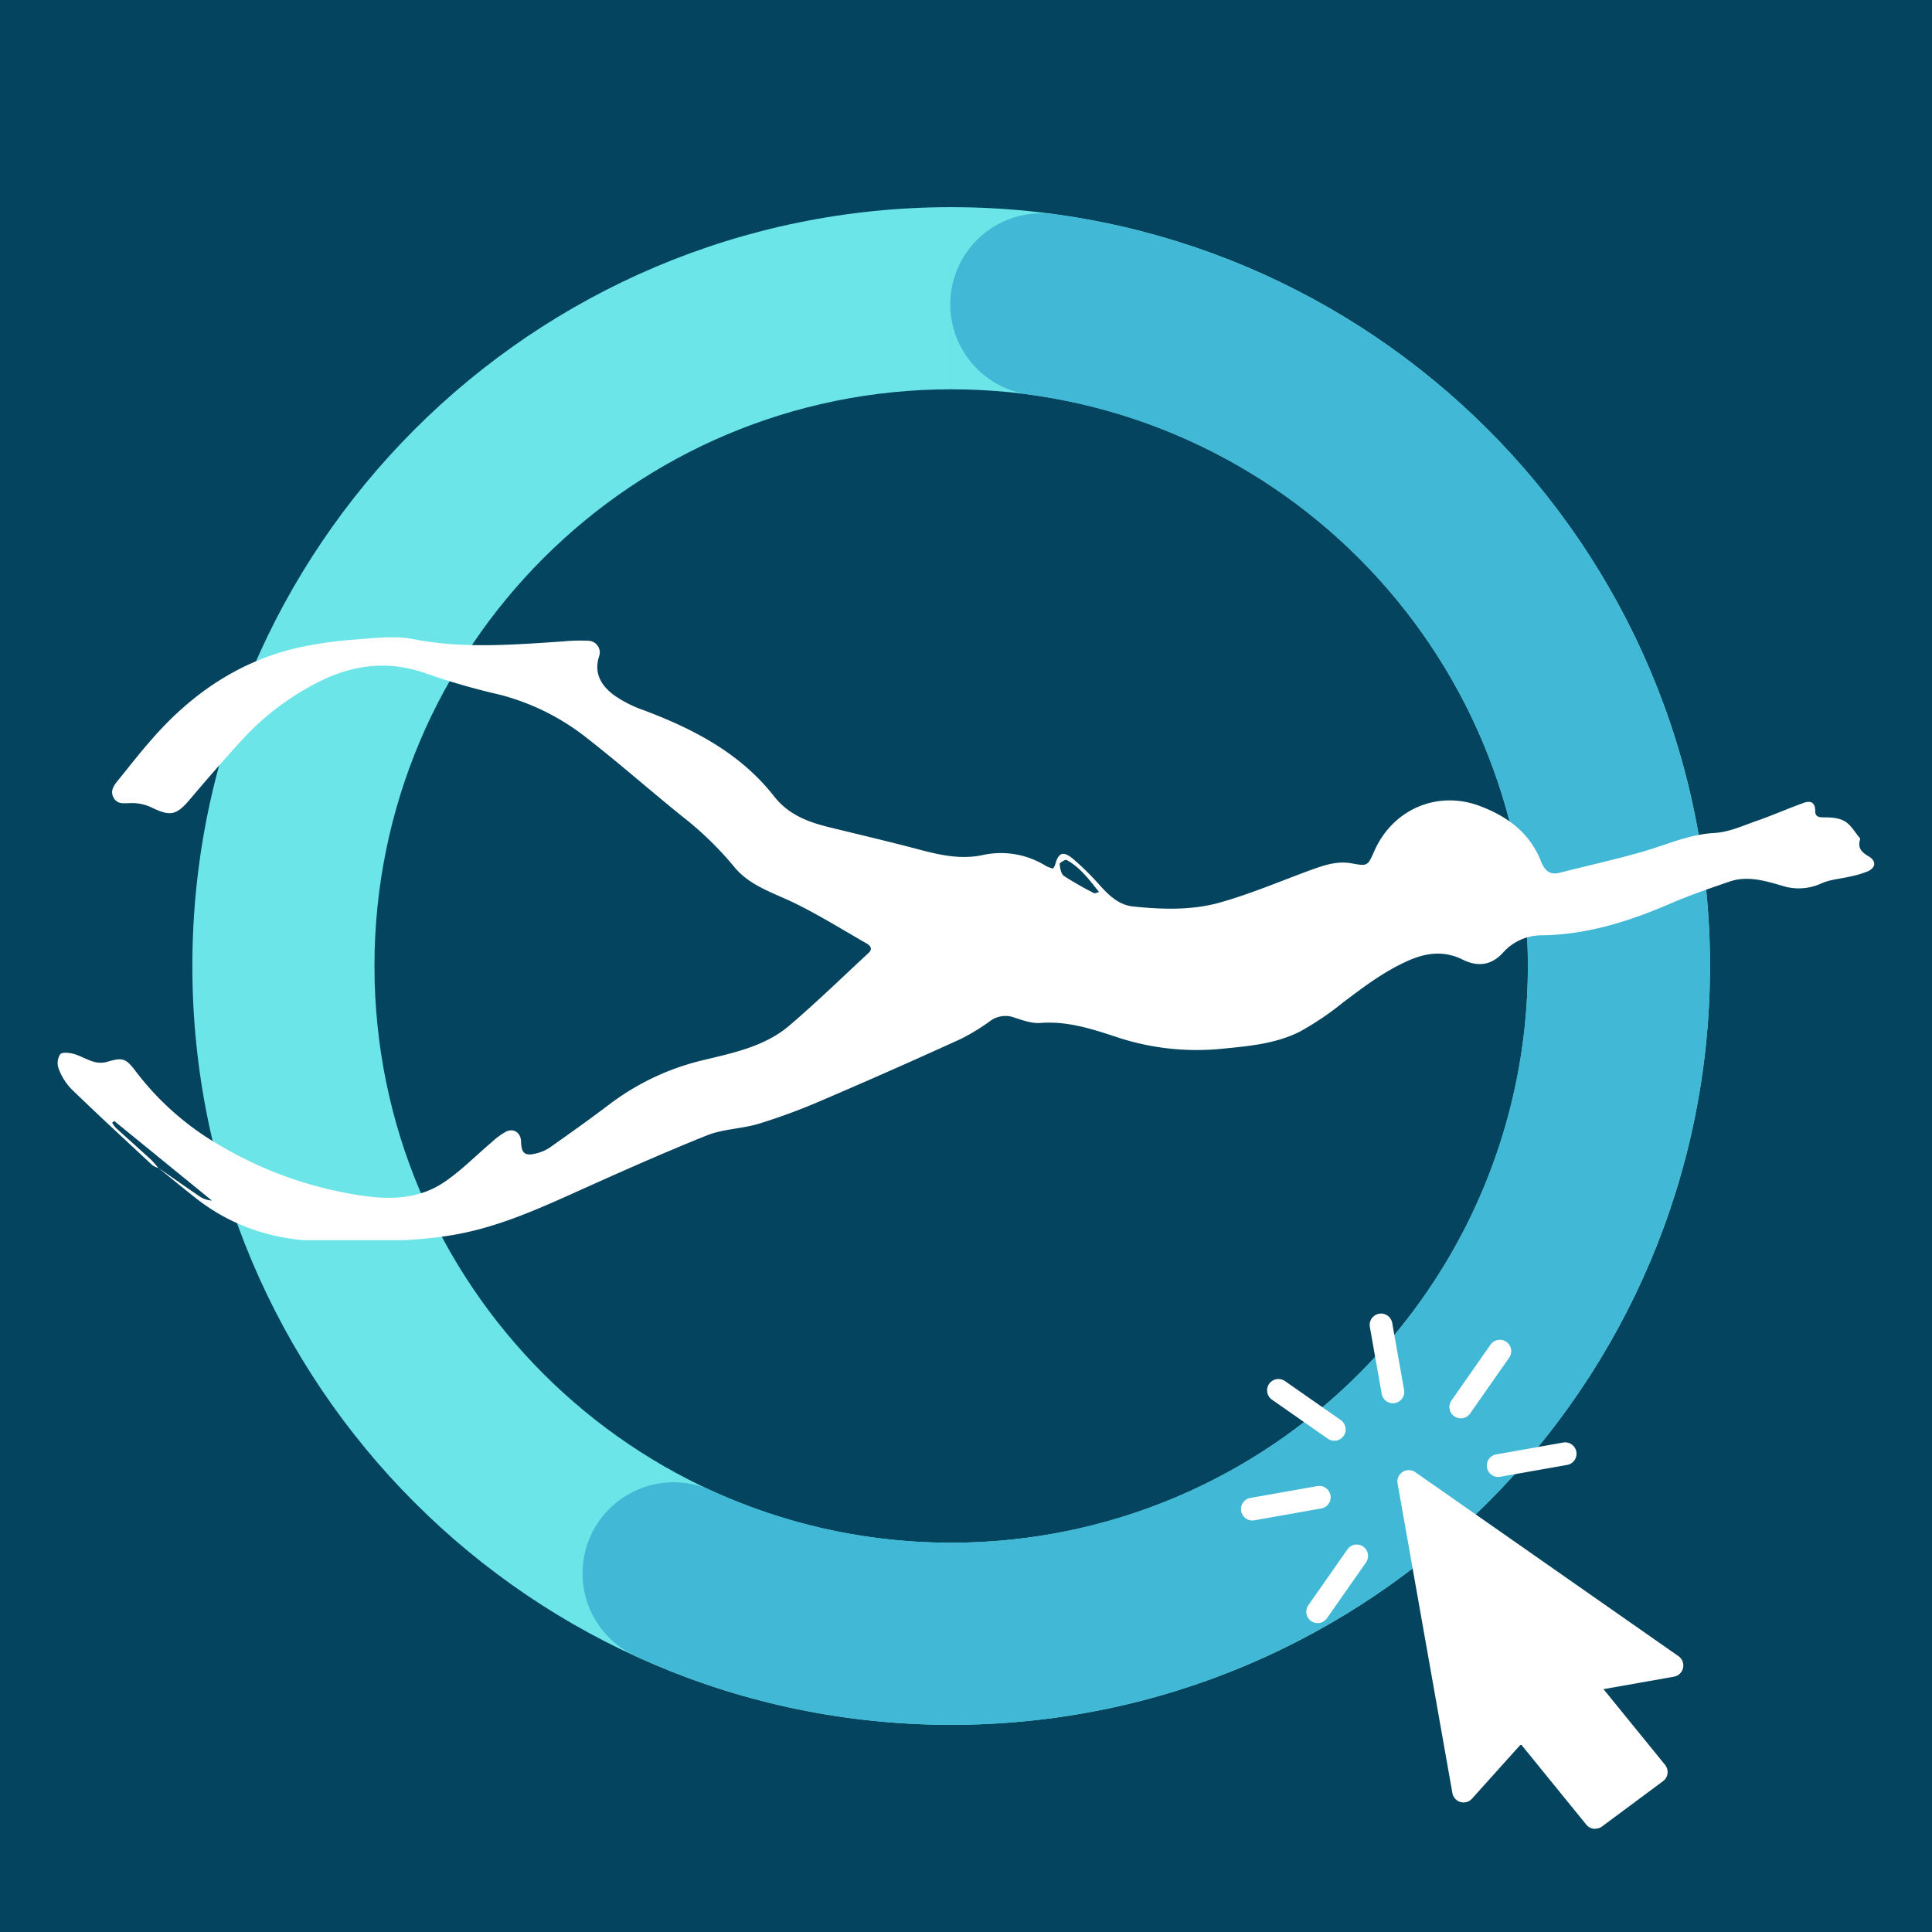 <svg xmlns="http://www.w3.org/2000/svg" width="500" height="500" version="1.0" viewBox="0 0 375 375"><defs><clipPath id="a"><path d="M37.336 40.21H331.91v294.58H37.336Zm0 0"/></clipPath><clipPath id="b"><path d="M184.621 40.21c81.348 0 147.29 65.946 147.29 147.29s-65.942 147.29-147.29 147.29c-81.344 0-147.285-65.946-147.285-147.29S103.277 40.21 184.62 40.21v35.353c-61.82 0-111.937 50.117-111.937 111.937S122.8 299.438 184.62 299.438c61.824 0 111.941-50.118 111.941-111.938S246.446 75.563 184.623 75.563Zm0 0"/></clipPath><clipPath id="c"><path d="M113 41.363h219V335H113Zm0 0"/></clipPath><clipPath id="d"><path d="M204.707 41.59c57.234 7.875 104.582 48.492 121.074 103.863s-.91 115.274-44.504 153.184c-43.597 37.914-105.332 46.84-157.879 22.824a17.674 17.674 0 1 1 14.692-32.152c39.937 18.253 86.855 11.472 119.988-17.344 33.133-28.813 46.36-74.34 33.824-116.422-12.535-42.082-48.515-72.95-92.015-78.938a17.674 17.674 0 1 1 4.82-35.016m0 0"/></clipPath><clipPath id="e"><path d="M271 285h56v70h-56Zm0 0"/></clipPath><clipPath id="f"><path d="m235.074 260.777 78.285-13.863 18.438 104.129-78.281 13.863Zm0 0"/></clipPath><clipPath id="g"><path d="m235.074 260.777 78.285-13.863 18.438 104.129-78.281 13.863Zm0 0"/></clipPath><clipPath id="h"><path d="M265 254h8v19h-8Zm0 0"/></clipPath><clipPath id="i"><path d="m235.074 260.777 78.285-13.863 18.438 104.129-78.281 13.863Zm0 0"/></clipPath><clipPath id="j"><path d="m235.074 260.777 78.285-13.863 18.438 104.129-78.281 13.863Zm0 0"/></clipPath><clipPath id="k"><path d="M240 288h19v8h-19Zm0 0"/></clipPath><clipPath id="l"><path d="m235.074 260.777 78.285-13.863 18.438 104.129-78.281 13.863Zm0 0"/></clipPath><clipPath id="m"><path d="m235.074 260.777 78.285-13.863 18.438 104.129-78.281 13.863Zm0 0"/></clipPath><clipPath id="n"><path d="M288 279h19v8h-19Zm0 0"/></clipPath><clipPath id="o"><path d="m235.074 260.777 78.285-13.863 18.438 104.129-78.281 13.863Zm0 0"/></clipPath><clipPath id="p"><path d="m235.074 260.777 78.285-13.863 18.438 104.129-78.281 13.863Zm0 0"/></clipPath><clipPath id="q"><path d="M245 267h17v13h-17Zm0 0"/></clipPath><clipPath id="r"><path d="m235.074 260.777 78.285-13.863 18.438 104.129-78.281 13.863Zm0 0"/></clipPath><clipPath id="s"><path d="m235.074 260.777 78.285-13.863 18.438 104.129-78.281 13.863Zm0 0"/></clipPath><clipPath id="t"><path d="M253 299h13v17h-13Zm0 0"/></clipPath><clipPath id="u"><path d="m235.074 260.777 78.285-13.863 18.438 104.129-78.281 13.863Zm0 0"/></clipPath><clipPath id="v"><path d="m235.074 260.777 78.285-13.863 18.438 104.129-78.281 13.863Zm0 0"/></clipPath><clipPath id="w"><path d="M281 260h13v16h-13Zm0 0"/></clipPath><clipPath id="x"><path d="m235.074 260.777 78.285-13.863 18.438 104.129-78.281 13.863Zm0 0"/></clipPath><clipPath id="y"><path d="m235.074 260.777 78.285-13.863 18.438 104.129-78.281 13.863Zm0 0"/></clipPath><clipPath id="z"><path d="M11 123.707h353v117H11Zm0 0"/></clipPath></defs><path fill="#fff" d="M-37.5-37.5h450v450h-450z"/><path fill="#fff" d="M-37.5-37.5h450v450h-450z"/><path fill="#05445e" d="M-37.5-37.5h450v450h-450z"/><g clip-path="url(#a)"><g clip-path="url(#b)"><path fill="#6ce5e8" d="M37.336 40.21H331.91v294.58H37.336Zm0 0"/></g></g><g clip-path="url(#c)"><g clip-path="url(#d)"><path fill="#41b8d5" d="M37.336 40.21H331.91v294.58H37.336Zm0 0"/></g></g><g clip-path="url(#e)"><g clip-path="url(#f)"><g clip-path="url(#g)"><path fill="#fff" d="m325.79 321.46-51.087-35.714a2.205 2.205 0 0 0-3.434 2.191l10.641 60.094a2.19 2.19 0 0 0 1.567 1.735 2.18 2.18 0 0 0 2.238-.645l9.496-10.566 12.684 15.605c.523.64 1.332.914 2.097.781a2.2 2.2 0 0 0 .93-.402l11.871-8.816c.48-.36.797-.899.871-1.493a2.25 2.25 0 0 0-.473-1.668l-11.953-14.699 13.672-2.422a2.21 2.21 0 0 0 1.77-1.695 2.215 2.215 0 0 0-.89-2.285m0 0"/></g></g></g><g clip-path="url(#h)"><g clip-path="url(#i)"><g clip-path="url(#j)"><path fill="#fff" d="M267.672 254.996a2.206 2.206 0 0 0-1.785 2.555l2.304 13.02a2.206 2.206 0 0 0 4.344-.77l-2.308-13.02a2.2 2.2 0 0 0-2.555-1.785m0 0"/></g></g></g><g clip-path="url(#k)"><g clip-path="url(#l)"><g clip-path="url(#m)"><path fill="#fff" d="m255.691 288.45-13.02 2.304a2.206 2.206 0 0 0 .77 4.344l13.02-2.309a2.203 2.203 0 1 0-.77-4.34m0 0"/></g></g></g><g clip-path="url(#n)"><g clip-path="url(#o)"><g clip-path="url(#p)"><path fill="#fff" d="m303.434 279.992-13.02 2.309a2.2 2.2 0 0 0-1.785 2.554 2.2 2.2 0 0 0 2.555 1.786l13.02-2.305a2.206 2.206 0 0 0-.77-4.344m0 0"/></g></g></g><g clip-path="url(#q)"><g clip-path="url(#r)"><g clip-path="url(#s)"><path fill="#fff" d="m260.25 275.637-10.84-7.574a2.21 2.21 0 0 0-3.07.542 2.21 2.21 0 0 0 .547 3.07l10.84 7.575c.496.344 1.09.46 1.644.363a2.18 2.18 0 0 0 1.422-.906 2.21 2.21 0 0 0-.543-3.07m0 0"/></g></g></g><g clip-path="url(#t)"><g clip-path="url(#u)"><g clip-path="url(#v)"><path fill="#fff" d="M264.598 300.195a2.2 2.2 0 0 0-3.067.543l-7.582 10.836a2.206 2.206 0 0 0 .547 3.07 2.21 2.21 0 0 0 3.066-.542l7.579-10.84a2.2 2.2 0 0 0-.543-3.067m0 0"/></g></g></g><g clip-path="url(#w)"><g clip-path="url(#x)"><g clip-path="url(#y)"><path fill="#fff" d="M292.383 260.453a2.207 2.207 0 0 0-3.074.543l-7.579 10.84a2.2 2.2 0 0 0 2.192 3.43 2.2 2.2 0 0 0 1.426-.907l7.578-10.836a2.21 2.21 0 0 0-.543-3.07m0 0"/></g></g></g><g clip-path="url(#z)"><path fill="#fff" d="M30.656 226.621c2.434 1.973 4.848 3.969 7.317 5.906 7.504 5.918 16.129 8.403 25.597 8.418 8.032 0 16.047.121 24.032-1.183 8.347-1.367 15.937-4.676 23.566-8.11 8.621-3.882 17.258-7.746 26.031-11.27 3.164-1.265 6.832-1.28 10.125-2.277a119 119 0 0 0 12.203-4.523 1240 1240 0 0 0 26.977-11.93 40 40 0 0 0 5.789-3.55 4.9 4.9 0 0 1 2.266-.868q1.236-.152 2.402.305c1.601.508 3.324 1.137 4.941 1.016 5.145-.403 9.868 1.101 14.618 2.664a49.1 49.1 0 0 0 20.539 2.355c5.242-.512 10.52-.949 15.261-3.347a56.4 56.4 0 0 0 8.282-5.586c4.136-3.121 8.226-6.246 13.062-8.313 3.469-1.48 6.828-1.762 10.223-.074 2.96 1.465 5.586 1.144 7.87-1.367a9.8 9.8 0 0 1 3.352-2.457 9.85 9.85 0 0 1 4.063-.883c9.039-.106 17.375-2.824 25.547-6.375 3.582-1.52 7.3-2.793 10.996-4.063 3.426-1.168 6.734-.18 10.035.762q1.894.645 3.887.547a10.4 10.4 0 0 0 3.816-.918c1.793-.82 3.902-.934 5.852-1.406a18.5 18.5 0 0 0 3.25-.98c1.515-.688 1.675-1.966.234-2.844-1.312-.758-2.277-1.586-1.762-3.282a.42.42 0 0 0-.066-.363c-.941-1.105-1.707-2.52-2.899-3.219-1.19-.695-2.703-.758-4.093-.758-1 0-1.653-.152-1.637-1.246 0-1.828-1.055-2.03-2.371-1.515-3.078 1.113-6.07 2.437-9.176 3.511-2.61.922-5.273 2.133-7.96 2.278-5.063.265-9.509 2.375-14.223 3.703-5.313 1.52-10.625 2.68-15.938 4.039-2.043.516-2.96-.719-3.574-2.277-2.164-5.465-6.43-8.606-11.668-10.625-8.274-3.22-17.047.476-20.656 8.652-1.329 2.992-1.325 2.96-4.48 2.398-2.997-.53-5.716.532-8.462 1.52-5.672 2.11-11.273 4.476-17.086 6.11-5.441 1.515-11.148 1.335-16.773.757-2.738-.281-4.637-2.07-6.422-4.039a54 54 0 0 0-5.242-5.191c-2.004-1.653-2.883-1.243-3.547 1.285q-.152.317-.387.582a7 7 0 0 1-1.344-.5 16.3 16.3 0 0 0-6-2.278 16.4 16.4 0 0 0-6.414.184c-4.144.836-8 0-11.941-1.031-5.91-1.574-11.86-2.961-17.797-4.418-4.098-1.012-7.871-2.453-10.625-5.988-6.543-8.348-15.566-13.04-25.281-16.7a23.2 23.2 0 0 1-5.875-2.996c-2.36-1.777-3.848-4.152-2.824-7.41q.098-.257.132-.531.035-.27.004-.547a2.5 2.5 0 0 0-.129-.531 2.3 2.3 0 0 0-.253-.485 2.3 2.3 0 0 0-.36-.414 2.4 2.4 0 0 0-.45-.312 2.2 2.2 0 0 0-.51-.195 2 2 0 0 0-.544-.07 34 34 0 0 0-4.902.136c-9.7.637-19.36 1.45-29.074-.457-3.563-.7-7.41-.203-11.098.082q-5.683.382-11.25 1.59c-11.488 2.648-20.75 9.008-28.406 17.82-2.278 2.57-4.34 5.258-6.496 7.899-.82 1.003-1.625 2.09-.86 3.425.766 1.332 2.059 1.024 3.364 1.016a8.85 8.85 0 0 1 3.937.828c3.719 1.813 4.867 1.578 7.59-1.664 3.144-3.711 6.332-7.39 9.61-10.98a51.6 51.6 0 0 1 15.605-11.864c6.785-3.332 13.66-4.039 20.886-1.351 4.59 1.582 9.25 2.918 13.981 4a45.7 45.7 0 0 1 17.16 8.629c6.215 4.859 12.145 10.101 18.277 15.035a64.6 64.6 0 0 1 10.024 9.738c3.09 3.793 7.848 5.102 12.07 7.21 4.613 2.278 9.024 5.024 13.5 7.59.758.427 1.442 1.055.5 1.934-5.097 4.715-10.078 9.57-15.351 14.07-4.645 3.966-10.559 5.239-16.336 6.622-6.813 1.57-13.008 4.46-18.594 8.668-3.793 2.89-7.727 5.676-11.64 8.437a8.1 8.1 0 0 1-2.606 1.102c-2.149.562-2.86-.04-2.906-2.278-.04-1.722-1.41-2.703-2.961-1.94a14 14 0 0 0-2.715 2.015c-3.09 2.605-5.945 5.55-9.27 7.789-5.37 3.62-11.566 3.406-17.613 2.336a75.6 75.6 0 0 1-26.012-9.547 54.9 54.9 0 0 1-16.234-14.328c-1.918-2.551-2.543-2.72-5.617-1.809a4.65 4.65 0 0 1-2.543-.043c-1.328-.379-2.547-1.14-3.875-1.52-.844-.226-2.227-.386-2.613.07a3.17 3.17 0 0 0-.317 2.763 11.4 11.4 0 0 0 2.473 3.976c5.16 5.008 10.453 9.867 15.719 14.785.359.243.746.422 1.16.547q-.615-.797-1.313-1.52a993 993 0 0 0-6.875-6.206 6 6 0 0 1-.762-1.047l.391-.352 18.973 15.461a4.9 4.9 0 0 1-2.602-.957c-2.644-1.797-5.254-3.633-7.879-5.457m182.676-53.469c-.539.121-.828.297-.98.211a66 66 0 0 1-5.844-3.343c-.567-.395-.758-1.52-.832-2.348 0-.195 1.078-.871 1.344-.758 2.632 1.441 4.363 3.781 6.312 6.238m0 0"/></g></svg>